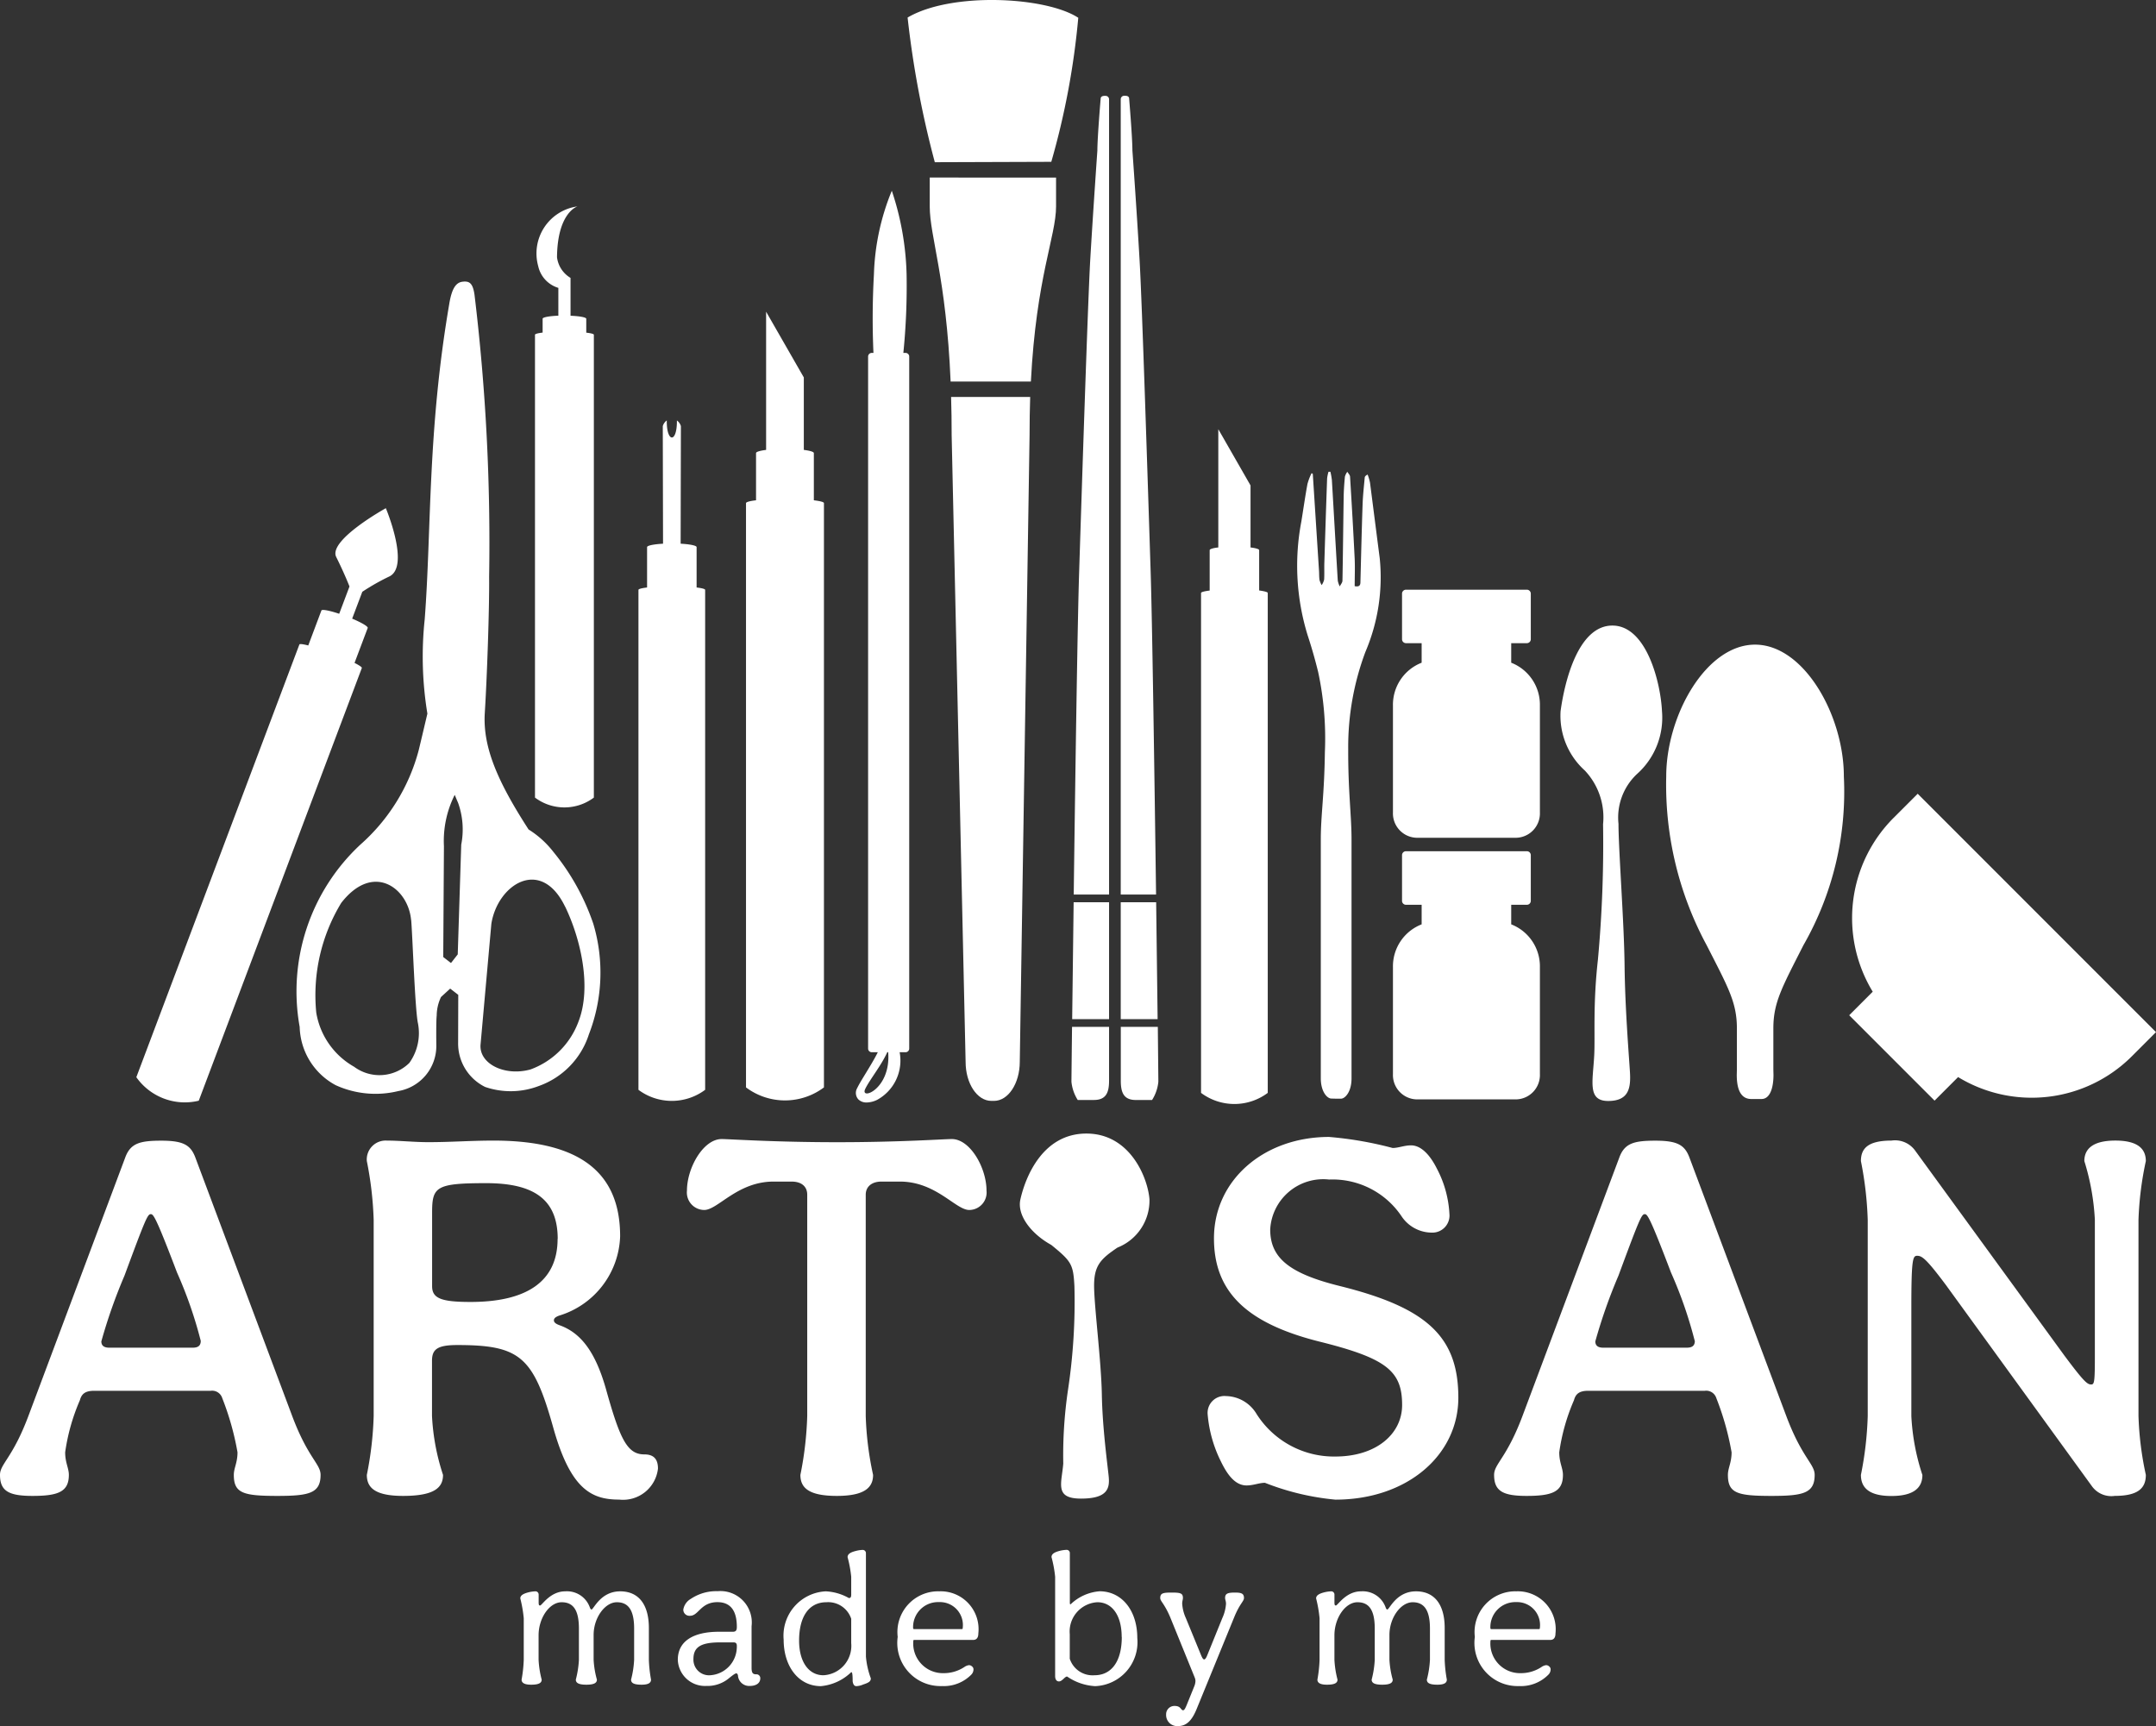 <svg xmlns="http://www.w3.org/2000/svg" width="99.944" height="80" viewBox="0 0 99.944 80">
  <rect x="0" y="0" width="99.944" height="80" fill="#333333" stroke="none"/>
  <g id="Group_1753" data-name="Group 1753" transform="translate(-331 -29)">
    <g id="Group_1752" data-name="Group 1752" transform="translate(-98.179 -657.434)">
      <path id="Path_1782" data-name="Path 1782" d="M450.56,725.58l-.162,5.087-.313.4-.359-.277.032-5.136a4.756,4.756,0,0,1,.5-2.38c.052.12.1.243.156.368A3.659,3.659,0,0,1,450.56,725.58ZM450,700.549c-1.007,5.892-.816,10.436-1.133,14.586a16.345,16.345,0,0,0,.124,4.374h0c-.131.553-.27,1.148-.4,1.686a8.859,8.859,0,0,1-2.707,4.385,9.291,9.291,0,0,0-2.813,8.45,3.155,3.155,0,0,0,1.671,2.7,4.447,4.447,0,0,0,2.9.272,2.121,2.121,0,0,0,1.763-2.142s-.014-1.085.018-1.357a2.031,2.031,0,0,1,.2-.861l.425-.389.374.289-.006,2.218a2.243,2.243,0,0,0,1.252,2.051,3.649,3.649,0,0,0,2.48-.041,3.755,3.755,0,0,0,2.331-2.4,7.9,7.9,0,0,0,.2-5.132,10.679,10.679,0,0,0-1.857-3.334,4.388,4.388,0,0,0-1.14-1.026c-1.484-2.293-2.128-3.862-2.029-5.417s.216-4.833.2-6.289a95.735,95.735,0,0,0-.678-13.082c-.081-.551-.247-.635-.552-.6S450.118,699.8,450,700.549Zm5.375,27.9c.707,1.459,1.257,3.735.61,5.36A3.732,3.732,0,0,1,453.77,736c-1.2.333-2.395-.268-2.314-1.16l.5-5.587C452.241,727.432,454.247,726.128,455.371,728.448Zm-7.135.627c.061.689.177,4.162.314,4.786a2.376,2.376,0,0,1-.4,1.836,1.974,1.974,0,0,1-2.56.177,3.546,3.546,0,0,1-1.755-2.513,8.241,8.241,0,0,1,1.158-5.08C446.486,726.366,448.105,727.6,448.236,729.075Z" fill="#fff"/>
      <path id="Path_1783" data-name="Path 1783" d="M491.12,737.355h.221c.187,0,.49-.309.49-.942V725.341c0-1.126-.161-2.209-.154-4.2a12.55,12.55,0,0,1,.8-4.5,8.8,8.8,0,0,0,.661-4.335c-.152-1.169-.3-2.338-.451-3.506a2.508,2.508,0,0,0-.11-.372c-.1.052-.13.093-.134.137-.038.42-.086.84-.1,1.261-.041,1.2-.069,2.391-.1,3.587,0,.152-.056.23-.266.188,0-.421.018-.842,0-1.261-.062-1.273-.137-2.545-.215-3.817-.005-.077-.083-.149-.127-.223a.709.709,0,0,0-.111.224c-.029.306-.052.614-.057.922-.021,1.3-.032,2.6-.057,3.9,0,.09-.082.178-.126.267a1.1,1.1,0,0,1-.091-.269c-.094-1.553-.18-3.106-.273-4.66a3.253,3.253,0,0,0-.069-.386h-.087a1.774,1.774,0,0,0-.065.309q-.069,1.952-.128,3.9c-.009.264.006.529-.01.791a.785.785,0,0,1-.114.254.993.993,0,0,1-.1-.235c-.021-.138-.014-.28-.023-.421q-.144-2.249-.289-4.5l-.056-.032a2.72,2.72,0,0,0-.191.5c-.107.579-.189,1.163-.284,1.744a10.933,10.933,0,0,0,.3,5.294c.182.55.34,1.11.479,1.673a14.645,14.645,0,0,1,.312,3.724c-.026,1.993-.189,2.91-.189,4.036v11.072c0,.633.3.942.49.942Z" fill="#fff"/>
      <path id="Path_1784" data-name="Path 1784" d="M505.058,722.313l0,0a2.764,2.764,0,0,0-.852,2.3c0,1.212.26,4.549.282,6.564s.206,4.224.249,4.94-.033,1.344-1.008,1.344-.711-.9-.648-2.112c.048-.926-.064-2.331.171-4.433a58.649,58.649,0,0,0,.239-6.282,3.158,3.158,0,0,0-.845-2.488h0a3.416,3.416,0,0,1-1.124-2.754c.179-1.323.8-3.965,2.4-3.965s2.241,2.686,2.3,3.965A3.5,3.5,0,0,1,505.058,722.313Z" fill="#fff"/>
      <g id="Group_1739" data-name="Group 1739">
        <path id="Path_1785" data-name="Path 1785" d="M482.77,727.894h-1.638V691.033a.16.16,0,0,1,.144-.159c.112-.008.246.006.246.134,0,0,.151,1.8.151,2.4,0,0,.2,2.773.332,5.07.118,2.021.383,10.4.513,14.429C482.59,715.154,482.692,722.1,482.77,727.894Z" fill="#fff"/>
        <path id="Path_1786" data-name="Path 1786" d="M482.842,733.668h-1.71v-5.417h1.642C482.8,730.313,482.826,732.208,482.842,733.668Z" fill="#fff"/>
        <path id="Path_1787" data-name="Path 1787" d="M482.876,736.571a1.926,1.926,0,0,1-.292.845h-.749c-.551,0-.7-.326-.7-.889v-2.5h1.716C482.866,735.524,482.876,736.487,482.876,736.571Z" fill="#fff"/>
        <path id="Path_1788" data-name="Path 1788" d="M480.591,691.033v36.861h-1.638c.076-5.793.178-12.74.252-14.983.129-4.029.4-12.408.513-14.429.136-2.3.331-5.07.331-5.07,0-.607.152-2.4.152-2.4,0-.128.134-.142.246-.134A.16.16,0,0,1,480.591,691.033Z" fill="#fff"/>
        <path id="Path_1789" data-name="Path 1789" d="M480.591,728.251v5.417h-1.71c.016-1.46.04-3.355.068-5.417Z" fill="#fff"/>
        <path id="Path_1790" data-name="Path 1790" d="M480.591,734.026v2.5c0,.563-.152.889-.705.889h-.747a1.926,1.926,0,0,1-.292-.845c0-.084.01-1.047.028-2.545Z" fill="#fff"/>
      </g>
      <g id="Group_1740" data-name="Group 1740">
        <path id="Path_1791" data-name="Path 1791" d="M467.374,709.753v27.079a3.007,3.007,0,0,1-3.613,0V709.753c0-.05.175-.1.465-.132v-2.187c0-.06.182-.112.467-.148v-6.405l1.748,3.046v3.359c.286.036.465.088.465.148v2.187C467.2,709.657,467.374,709.7,467.374,709.753Z" fill="#fff"/>
      </g>
      <g id="Group_1741" data-name="Group 1741">
        <path id="Path_1792" data-name="Path 1792" d="M487.947,713.918v23.168a2.578,2.578,0,0,1-3.092,0V713.918c0-.044.152-.082.4-.114v-1.872c0-.049.154-.1.4-.125v-5.481l1.494,2.606v2.875c.246.03.4.076.4.125V713.8C487.8,713.836,487.947,713.874,487.947,713.918Z" fill="#fff"/>
      </g>
      <g id="Group_1742" data-name="Group 1742">
        <path id="Path_1793" data-name="Path 1793" d="M461.867,713.774v23.17a2.586,2.586,0,0,1-3.092,0v-23.17c0-.044.152-.082.4-.112v-1.871c0-.072.308-.134.74-.158l-.012-5.449a.5.5,0,0,1,.185-.264v.042c0,.989.47,1.007.47,0v-.04a.488.488,0,0,1,.185.262l-.012,5.449c.434.024.74.086.74.158v1.871C461.717,713.692,461.867,713.73,461.867,713.774Z" fill="#fff"/>
      </g>
      <g id="Group_1743" data-name="Group 1743">
        <path id="Path_1794" data-name="Path 1794" d="M447.236,713.147a10.217,10.217,0,0,0-1.262.715l-.47,1.244c.442.186.745.366.721.432l-.611,1.62c.222.112.352.2.338.237l-7.559,20.054a2.748,2.748,0,0,1-2.894-1.09l7.558-20.054c.014-.038.168-.018.412.044l.609-1.62c.024-.066.372,0,.825.152l.477-1.265s-.227-.589-.615-1.366,2.3-2.263,2.3-2.263S448.191,712.664,447.236,713.147Z" fill="#fff"/>
      </g>
      <g id="Group_1744" data-name="Group 1744">
        <path id="Path_1795" data-name="Path 1795" d="M456.708,701.949V723.4a2.273,2.273,0,0,1-2.729,0V701.949c0-.038.134-.074.354-.1v-.643c0-.068.307-.124.729-.141v-1.289a1.352,1.352,0,0,1-.935-1.013A2.2,2.2,0,0,1,455.949,696c-.08.026-.931.362-.949,2.359a1.3,1.3,0,0,0,.627.955v1.754c.422.017.729.073.729.141v.643C456.576,701.877,456.708,701.911,456.708,701.949Z" fill="#fff"/>
      </g>
      <path id="Path_1796" data-name="Path 1796" d="M471.155,702.79h-.1a30.936,30.936,0,0,0,.15-3.649,13.162,13.162,0,0,0-.685-3.867,11.029,11.029,0,0,0-.829,3.877,36.131,36.131,0,0,0-.022,3.639h-.078a.17.17,0,0,0-.17.17v32.073a.17.17,0,0,0,.17.169h.28c-.152.306-.36.648-.546.953-.163.268-.319.519-.413.715a.441.441,0,0,0,.064.524.533.533,0,0,0,.381.137,1.161,1.161,0,0,0,.484-.123,2.074,2.074,0,0,0,1.042-2.206h.274a.17.17,0,0,0,.17-.169V702.96A.17.17,0,0,0,471.155,702.79Zm-1.866,34.11c.206-.425.743-1.082,1.021-1.7h.042C470.488,736.932,469.022,737.455,469.289,736.9Z" fill="#fff"/>
      <g id="Group_1745" data-name="Group 1745">
        <path id="Path_1797" data-name="Path 1797" d="M476.906,706.611h0l-.454,29.033c0,1-.533,1.813-1.194,1.813h-.124c-.659,0-1.193-.808-1.193-1.807l-.647-29.039c0-.631-.008-1.222-.026-1.779h3.666C476.916,705.389,476.906,705.98,476.906,706.611Z" fill="#fff"/>
        <path id="Path_1798" data-name="Path 1798" d="M478.134,694.665V696c0,1.388-.919,3.276-1.167,8.116h-3.721c-.205-4.84-.968-6.728-.968-8.116v-1.338Z" fill="#fff"/>
        <path id="Path_1799" data-name="Path 1799" d="M479.163,687.258l0,.007a35.681,35.681,0,0,1-1.25,6.669l-5.4.018a45.172,45.172,0,0,1-1.261-6.705C473.29,686.046,477.684,686.283,479.163,687.258Z" fill="#fff"/>
      </g>
      <path id="Path_1800" data-name="Path 1800" d="M511.385,734.1v1.4c0,.16,0,.314,0,.465v.034l.006.252c0,.569-.146,1.119-.557,1.119h-.47c-.6,0-.675-.676-.675-1.119l.006-.252v-.044c0-.147,0-.3,0-.455v-1.4c0-1.207-.4-1.894-1.4-3.855a15.657,15.657,0,0,1-1.876-7.828c0-2.82,1.844-6.106,4.117-6.106s4.117,3.286,4.117,6.106a14.308,14.308,0,0,1-1.876,7.828C511.786,732.2,511.385,732.891,511.385,734.1Z" fill="#fff"/>
      <g id="Group_1747" data-name="Group 1747">
        <g id="Group_1746" data-name="Group 1746">
          <path id="Path_1801" data-name="Path 1801" d="M499.233,717.149v-.906h.734a.184.184,0,0,0,.174-.192v-2.094a.184.184,0,0,0-.174-.192h-5.621a.184.184,0,0,0-.174.192v2.094a.184.184,0,0,0,.174.192h.735v.906a2.088,2.088,0,0,0-1.33,1.986v4.96a1.129,1.129,0,0,0,1.086,1.167h4.64a1.129,1.129,0,0,0,1.086-1.167v-4.96A2.089,2.089,0,0,0,499.233,717.149Z" fill="#fff"/>
        </g>
      </g>
      <g id="Group_1749" data-name="Group 1749">
        <g id="Group_1748" data-name="Group 1748">
          <path id="Path_1802" data-name="Path 1802" d="M499.233,729.275v-.907h.734a.183.183,0,0,0,.174-.191v-2.1a.183.183,0,0,0-.174-.191h-5.621a.183.183,0,0,0-.174.191v2.1a.183.183,0,0,0,.174.191h.735v.907a2.086,2.086,0,0,0-1.33,1.986v4.96a1.128,1.128,0,0,0,1.086,1.166h4.64a1.128,1.128,0,0,0,1.086-1.166v-4.96A2.087,2.087,0,0,0,499.233,729.275Z" fill="#fff"/>
        </g>
      </g>
      <path id="Path_1803" data-name="Path 1803" d="M529.123,734.27l-1.116,1.116a6.567,6.567,0,0,1-8.07.96l.01.01-1.089,1.089-3.957-3.957,1.088-1.089.01.01a6.568,6.568,0,0,1,.96-8.07l1.117-1.117Z" fill="#fff"/>
      <g id="Group_1750" data-name="Group 1750">
        <path id="Path_1804" data-name="Path 1804" d="M429.179,754.791c0-.512.585-.78,1.316-2.729l4.482-11.961c.244-.682.682-.8,1.681-.8,1.023,0,1.364.2,1.584.8l4.482,11.961c.731,1.949,1.316,2.217,1.316,2.729,0,.852-.536.974-2,.974-1.583,0-2.022-.122-2.022-.974,0-.317.171-.561.171-1.048a12.9,12.9,0,0,0-.707-2.509.492.492,0,0,0-.536-.341H433.54c-.439,0-.585.17-.658.438a9.289,9.289,0,0,0-.682,2.412c0,.487.171.731.171,1.048,0,.779-.488.974-1.681.974C429.593,755.765,429.179,755.546,429.179,754.791Zm9.306-6.212a19.736,19.736,0,0,0-1.1-3.167c-1-2.631-1.1-2.705-1.218-2.705-.146,0-.244.22-1.218,2.851a24.5,24.5,0,0,0-1.072,3.045q0,.292.365.292h3.85C438.339,748.9,438.485,748.822,438.485,748.579Z" fill="#fff"/>
        <path id="Path_1805" data-name="Path 1805" d="M454.832,752.623c-.926-3.314-1.535-3.85-4.458-3.85-.926,0-1.169.2-1.169.731v2.558a10.315,10.315,0,0,0,.511,2.729c0,.584-.39.974-1.851.974-1.316,0-1.681-.39-1.681-.974a15.982,15.982,0,0,0,.317-2.729v-9.087a16.36,16.36,0,0,0-.317-2.728.876.876,0,0,1,.926-.95c.608,0,1.266.073,1.924.073,1.048,0,1.973-.073,3.021-.073,3.922,0,5.871,1.413,5.871,4.434a3.979,3.979,0,0,1-2.826,3.678c-.2.073-.244.146-.244.219s.049.147.244.22c.974.341,1.681,1.193,2.192,3.045.634,2.265.975,2.948,1.755,2.948.438,0,.633.219.633.657a1.629,1.629,0,0,1-1.8,1.438C456.61,755.936,455.636,755.473,454.832,752.623Zm.2-8.771c0-1.827-1.1-2.582-3.313-2.582-2.339,0-2.509.171-2.509,1.365v3.41c0,.56.414.731,1.778.731C453.565,746.776,455.027,745.85,455.027,743.852Z" fill="#fff"/>
        <path id="Path_1806" data-name="Path 1806" d="M466.282,754.791a15.984,15.984,0,0,0,.317-2.729V741.806c0-.365-.244-.609-.731-.609h-.828c-1.681,0-2.583,1.316-3.216,1.316a.81.81,0,0,1-.8-.9c0-1.047.755-2.387,1.608-2.387.365,0,2.412.146,5.36.146,2.923,0,4.945-.146,5.31-.146.853,0,1.608,1.34,1.608,2.387a.81.81,0,0,1-.8.9c-.633,0-1.535-1.316-3.215-1.316h-.853c-.463,0-.731.244-.731.609v10.256a14.917,14.917,0,0,0,.341,2.729c0,.584-.39.974-1.681.974C466.648,755.765,466.282,755.375,466.282,754.791Z" fill="#fff"/>
        <path id="Path_1807" data-name="Path 1807" d="M494.176,751.551c0-1.584-.731-2.169-3.874-2.948-3.362-.853-4.848-2.314-4.848-4.775,0-2.7,2.315-4.7,5.336-4.7a16.887,16.887,0,0,1,2.947.512c.268,0,.536-.122.853-.122.463,0,.877.439,1.194,1.072a5.048,5.048,0,0,1,.584,2.095.793.793,0,0,1-.828.877,1.691,1.691,0,0,1-1.389-.755,3.855,3.855,0,0,0-3.361-1.705,2.461,2.461,0,0,0-2.729,2.314c0,1.315.877,2.046,3.265,2.631,4,1,5.456,2.339,5.456,5.165,0,2.655-2.363,4.726-5.7,4.726a11.867,11.867,0,0,1-3.265-.78c-.267,0-.535.122-.852.122-.536,0-.9-.512-1.194-1.121a6,6,0,0,1-.609-2.168.781.781,0,0,1,.853-.853,1.688,1.688,0,0,1,1.413.829,4.25,4.25,0,0,0,3.654,1.973C492.982,753.938,494.176,752.891,494.176,751.551Z" fill="#fff"/>
        <path id="Path_1808" data-name="Path 1808" d="M498.44,754.791c0-.512.584-.78,1.315-2.729l4.482-11.961c.244-.682.682-.8,1.681-.8,1.023,0,1.364.2,1.584.8l4.482,11.961c.731,1.949,1.316,2.217,1.316,2.729,0,.852-.536.974-2,.974-1.583,0-2.022-.122-2.022-.974,0-.317.171-.561.171-1.048a12.9,12.9,0,0,0-.707-2.509.492.492,0,0,0-.536-.341H502.8c-.439,0-.585.17-.658.438a9.289,9.289,0,0,0-.682,2.412c0,.487.171.731.171,1.048,0,.779-.488.974-1.681.974C498.853,755.765,498.44,755.546,498.44,754.791Zm9.3-6.212a19.74,19.74,0,0,0-1.1-3.167c-1-2.631-1.1-2.705-1.218-2.705-.146,0-.244.22-1.218,2.851a24.511,24.511,0,0,0-1.072,3.045q0,.292.365.292h3.85C507.6,748.9,507.745,748.822,507.745,748.579Z" fill="#fff"/>
        <path id="Path_1809" data-name="Path 1809" d="M515.444,754.791a16.029,16.029,0,0,0,.316-2.729v-9.087a16.408,16.408,0,0,0-.316-2.728c0-.56.292-.95,1.413-.95a1.148,1.148,0,0,1,1.1.463l6.919,9.5c.925,1.242,1.071,1.34,1.242,1.34.146,0,.171-.1.171-1.34v-6.286a10.993,10.993,0,0,0-.488-2.728c0-.56.39-.95,1.438-.95s1.413.39,1.413.95a15.269,15.269,0,0,0-.341,2.728v9.087a14.917,14.917,0,0,0,.341,2.729c0,.584-.317.974-1.438.974a1.11,1.11,0,0,1-1.072-.463L519.391,746c-.926-1.242-1.121-1.364-1.341-1.364-.2,0-.268.146-.268,2.363v5.067a10.3,10.3,0,0,0,.512,2.729c0,.584-.39.974-1.437.974S515.444,755.375,515.444,754.791Z" fill="#fff"/>
      </g>
      <path id="Path_1810" data-name="Path 1810" d="M480.981,744.256l0,0c-.782.528-1.084.833-1.084,1.765s.332,3.495.359,5.043.262,3.244.317,3.794-.042,1.032-1.282,1.032-.9-.691-.823-1.622a20.7,20.7,0,0,1,.217-3.4,27.36,27.36,0,0,0,.3-4.825c-.054-1.016-.137-1.148-1.074-1.911l0,0c-.931-.513-1.6-1.379-1.429-2.115.228-1.016,1.022-3.046,3.058-3.046s2.848,2.064,2.924,3.046A2.345,2.345,0,0,1,480.981,744.256Z" fill="#fff"/>
      <g id="Group_1751" data-name="Group 1751">
        <path id="Path_1811" data-name="Path 1811" d="M453.358,764.279a6.225,6.225,0,0,0,.1-.918v-1.927a5.992,5.992,0,0,0-.16-.918c0-.143.144-.219.362-.278a1.57,1.57,0,0,1,.329-.05.148.148,0,0,1,.16.151v.354c0,.126.016.151.067.151.084,0,.463-.656,1.162-.656a1.125,1.125,0,0,1,1.145.749c.025.067.05.093.075.093.1,0,.413-.842,1.33-.842.867,0,1.33.623,1.33,1.7v1.473a6.227,6.227,0,0,0,.1.918c0,.143-.109.236-.437.236-.387,0-.488-.093-.488-.236a4.523,4.523,0,0,0,.142-.918v-1.448c0-.816-.244-1.22-.8-1.22s-1.078.724-1.078,1.515v1.153a4.252,4.252,0,0,0,.152.918c0,.143-.11.236-.488.236s-.489-.093-.489-.236a4.494,4.494,0,0,0,.143-.918v-1.448c0-.816-.235-1.22-.8-1.22s-1.069.732-1.069,1.532v1.136a4.494,4.494,0,0,0,.143.918c0,.143-.11.236-.488.236C453.476,764.515,453.358,764.422,453.358,764.279Z" fill="#fff"/>
        <path id="Path_1812" data-name="Path 1812" d="M460.6,763.361c0-.841.682-1.3,1.911-1.3h.64c.143,0,.185-.067.185-.227,0-.758-.3-1.145-.9-1.145-.774,0-.875.631-1.262.631a.284.284,0,0,1-.32-.286.709.709,0,0,1,.353-.5,2.112,2.112,0,0,1,1.238-.353,1.454,1.454,0,0,1,1.574,1.624v1.928c0,.244.067.3.21.3a.179.179,0,0,1,.194.185c0,.236-.21.354-.48.354a.519.519,0,0,1-.555-.488c-.017-.068-.042-.093-.076-.093s-.076.009-.345.227a1.551,1.551,0,0,1-1.044.354A1.258,1.258,0,0,1,460.6,763.361Zm2.736-.555v-.093c0-.109-.042-.16-.16-.16h-.589c-.9,0-1.263.2-1.263.775a.722.722,0,0,0,.775.749A1.317,1.317,0,0,0,463.334,762.806Z" fill="#fff"/>
        <path id="Path_1813" data-name="Path 1813" d="M465.506,762.427a2.058,2.058,0,0,1,1.953-2.239,2.4,2.4,0,0,1,1.069.311c.085,0,.11-.05.11-.16v-.825a5.568,5.568,0,0,0-.168-.909c0-.151.143-.227.37-.286a1.473,1.473,0,0,1,.32-.051.149.149,0,0,1,.16.152v4.79a3.821,3.821,0,0,0,.227,1.01c0,.143-.093.2-.354.286a.85.85,0,0,1-.319.076c-.1,0-.152-.093-.169-.227,0-.4-.033-.421-.067-.421a2.316,2.316,0,0,1-1.406.648C466.2,764.582,465.506,763.673,465.506,762.427Zm3.132.16v-1.128a1.124,1.124,0,0,0-1.153-.766c-.792,0-1.263.648-1.263,1.776,0,1,.454,1.608,1.128,1.608A1.365,1.365,0,0,0,468.638,762.587Z" fill="#fff"/>
        <path id="Path_1814" data-name="Path 1814" d="M470.793,762.3a1.888,1.888,0,0,1,1.928-2.113,1.756,1.756,0,0,1,1.81,1.953c0,.2-.084.3-.244.3h-2.728c-.025,0-.042.008-.042.05a1.374,1.374,0,0,0,1.4,1.49,1.725,1.725,0,0,0,.968-.286.46.46,0,0,1,.211-.084.2.2,0,0,1,.143.059.166.166,0,0,1,.067.143.351.351,0,0,1-.084.219,1.786,1.786,0,0,1-1.38.547A2,2,0,0,1,470.793,762.3Zm2.972-.362c.033,0,.042-.017.042-.051a1.064,1.064,0,0,0-1.1-1.2,1.158,1.158,0,0,0-1.2,1.2c0,.034.017.051.042.051Z" fill="#fff"/>
        <path id="Path_1815" data-name="Path 1815" d="M481.9,762.351a2.041,2.041,0,0,1-1.953,2.231,2.531,2.531,0,0,1-1.3-.446c-.11,0-.228.227-.379.227-.11,0-.177-.092-.177-.252v-4.6a5.568,5.568,0,0,0-.168-.909c0-.151.143-.227.362-.286a1.587,1.587,0,0,1,.328-.051.148.148,0,0,1,.16.152v2.307c0,.042.008.067.034.067a2.182,2.182,0,0,1,1.347-.606C481.181,760.188,481.9,761.072,481.9,762.351Zm-.724-.05c0-1-.446-1.608-1.127-1.608a1.36,1.36,0,0,0-1.28,1.481v1.137a1.111,1.111,0,0,0,1.145.766C480.71,764.077,481.181,763.429,481.181,762.3Z" fill="#fff"/>
        <path id="Path_1816" data-name="Path 1816" d="M483.236,765.9a.384.384,0,0,1,.4-.4c.294,0,.278.2.387.2.051,0,.093-.068.16-.228l.362-.892a.7.7,0,0,0,.051-.244.491.491,0,0,0-.034-.152l-1.136-2.794c-.27-.64-.463-.741-.463-.893,0-.227.134-.252.538-.252s.514.033.514.252c0,.076-.034.143-.034.261a1.881,1.881,0,0,0,.168.665l.708,1.726c.05.118.092.194.143.194s.1-.085.143-.194l.7-1.726a1.877,1.877,0,0,0,.169-.656c0-.127-.042-.194-.042-.27,0-.21.126-.252.463-.252.3,0,.412.05.412.252,0,.152-.193.253-.454.893l-1.726,4.217c-.211.53-.463.825-.867.825A.513.513,0,0,1,483.236,765.9Z" fill="#fff"/>
        <path id="Path_1817" data-name="Path 1817" d="M490.249,764.279a6.225,6.225,0,0,0,.1-.918v-1.927a5.992,5.992,0,0,0-.16-.918c0-.143.143-.219.362-.278a1.556,1.556,0,0,1,.328-.05.148.148,0,0,1,.16.151v.354c0,.126.016.151.067.151.084,0,.463-.656,1.162-.656a1.125,1.125,0,0,1,1.145.749c.025.067.05.093.076.093.1,0,.412-.842,1.33-.842.866,0,1.33.623,1.33,1.7v1.473a6.225,6.225,0,0,0,.1.918c0,.143-.11.236-.438.236-.387,0-.488-.093-.488-.236a4.5,4.5,0,0,0,.143-.918v-1.448c0-.816-.244-1.22-.8-1.22s-1.078.724-1.078,1.515v1.153a4.251,4.251,0,0,0,.152.918c0,.143-.11.236-.488.236s-.488-.093-.488-.236a4.494,4.494,0,0,0,.143-.918v-1.448c0-.816-.236-1.22-.8-1.22s-1.069.732-1.069,1.532v1.136a4.494,4.494,0,0,0,.143.918c0,.143-.109.236-.488.236C490.366,764.515,490.249,764.422,490.249,764.279Z" fill="#fff"/>
        <path id="Path_1818" data-name="Path 1818" d="M497.547,762.3a1.889,1.889,0,0,1,1.928-2.113,1.756,1.756,0,0,1,1.81,1.953c0,.2-.084.3-.244.3h-2.727c-.026,0-.043.008-.043.05a1.374,1.374,0,0,0,1.4,1.49,1.728,1.728,0,0,0,.968-.286.458.458,0,0,1,.21-.084.2.2,0,0,1,.144.059.168.168,0,0,1,.067.143.352.352,0,0,1-.085.219,1.786,1.786,0,0,1-1.38.547A2,2,0,0,1,497.547,762.3Zm2.972-.362c.034,0,.042-.017.042-.051a1.064,1.064,0,0,0-1.094-1.2,1.159,1.159,0,0,0-1.2,1.2c0,.034.017.051.043.051Z" fill="#fff"/>
      </g>
    </g>
  </g>
</svg>
